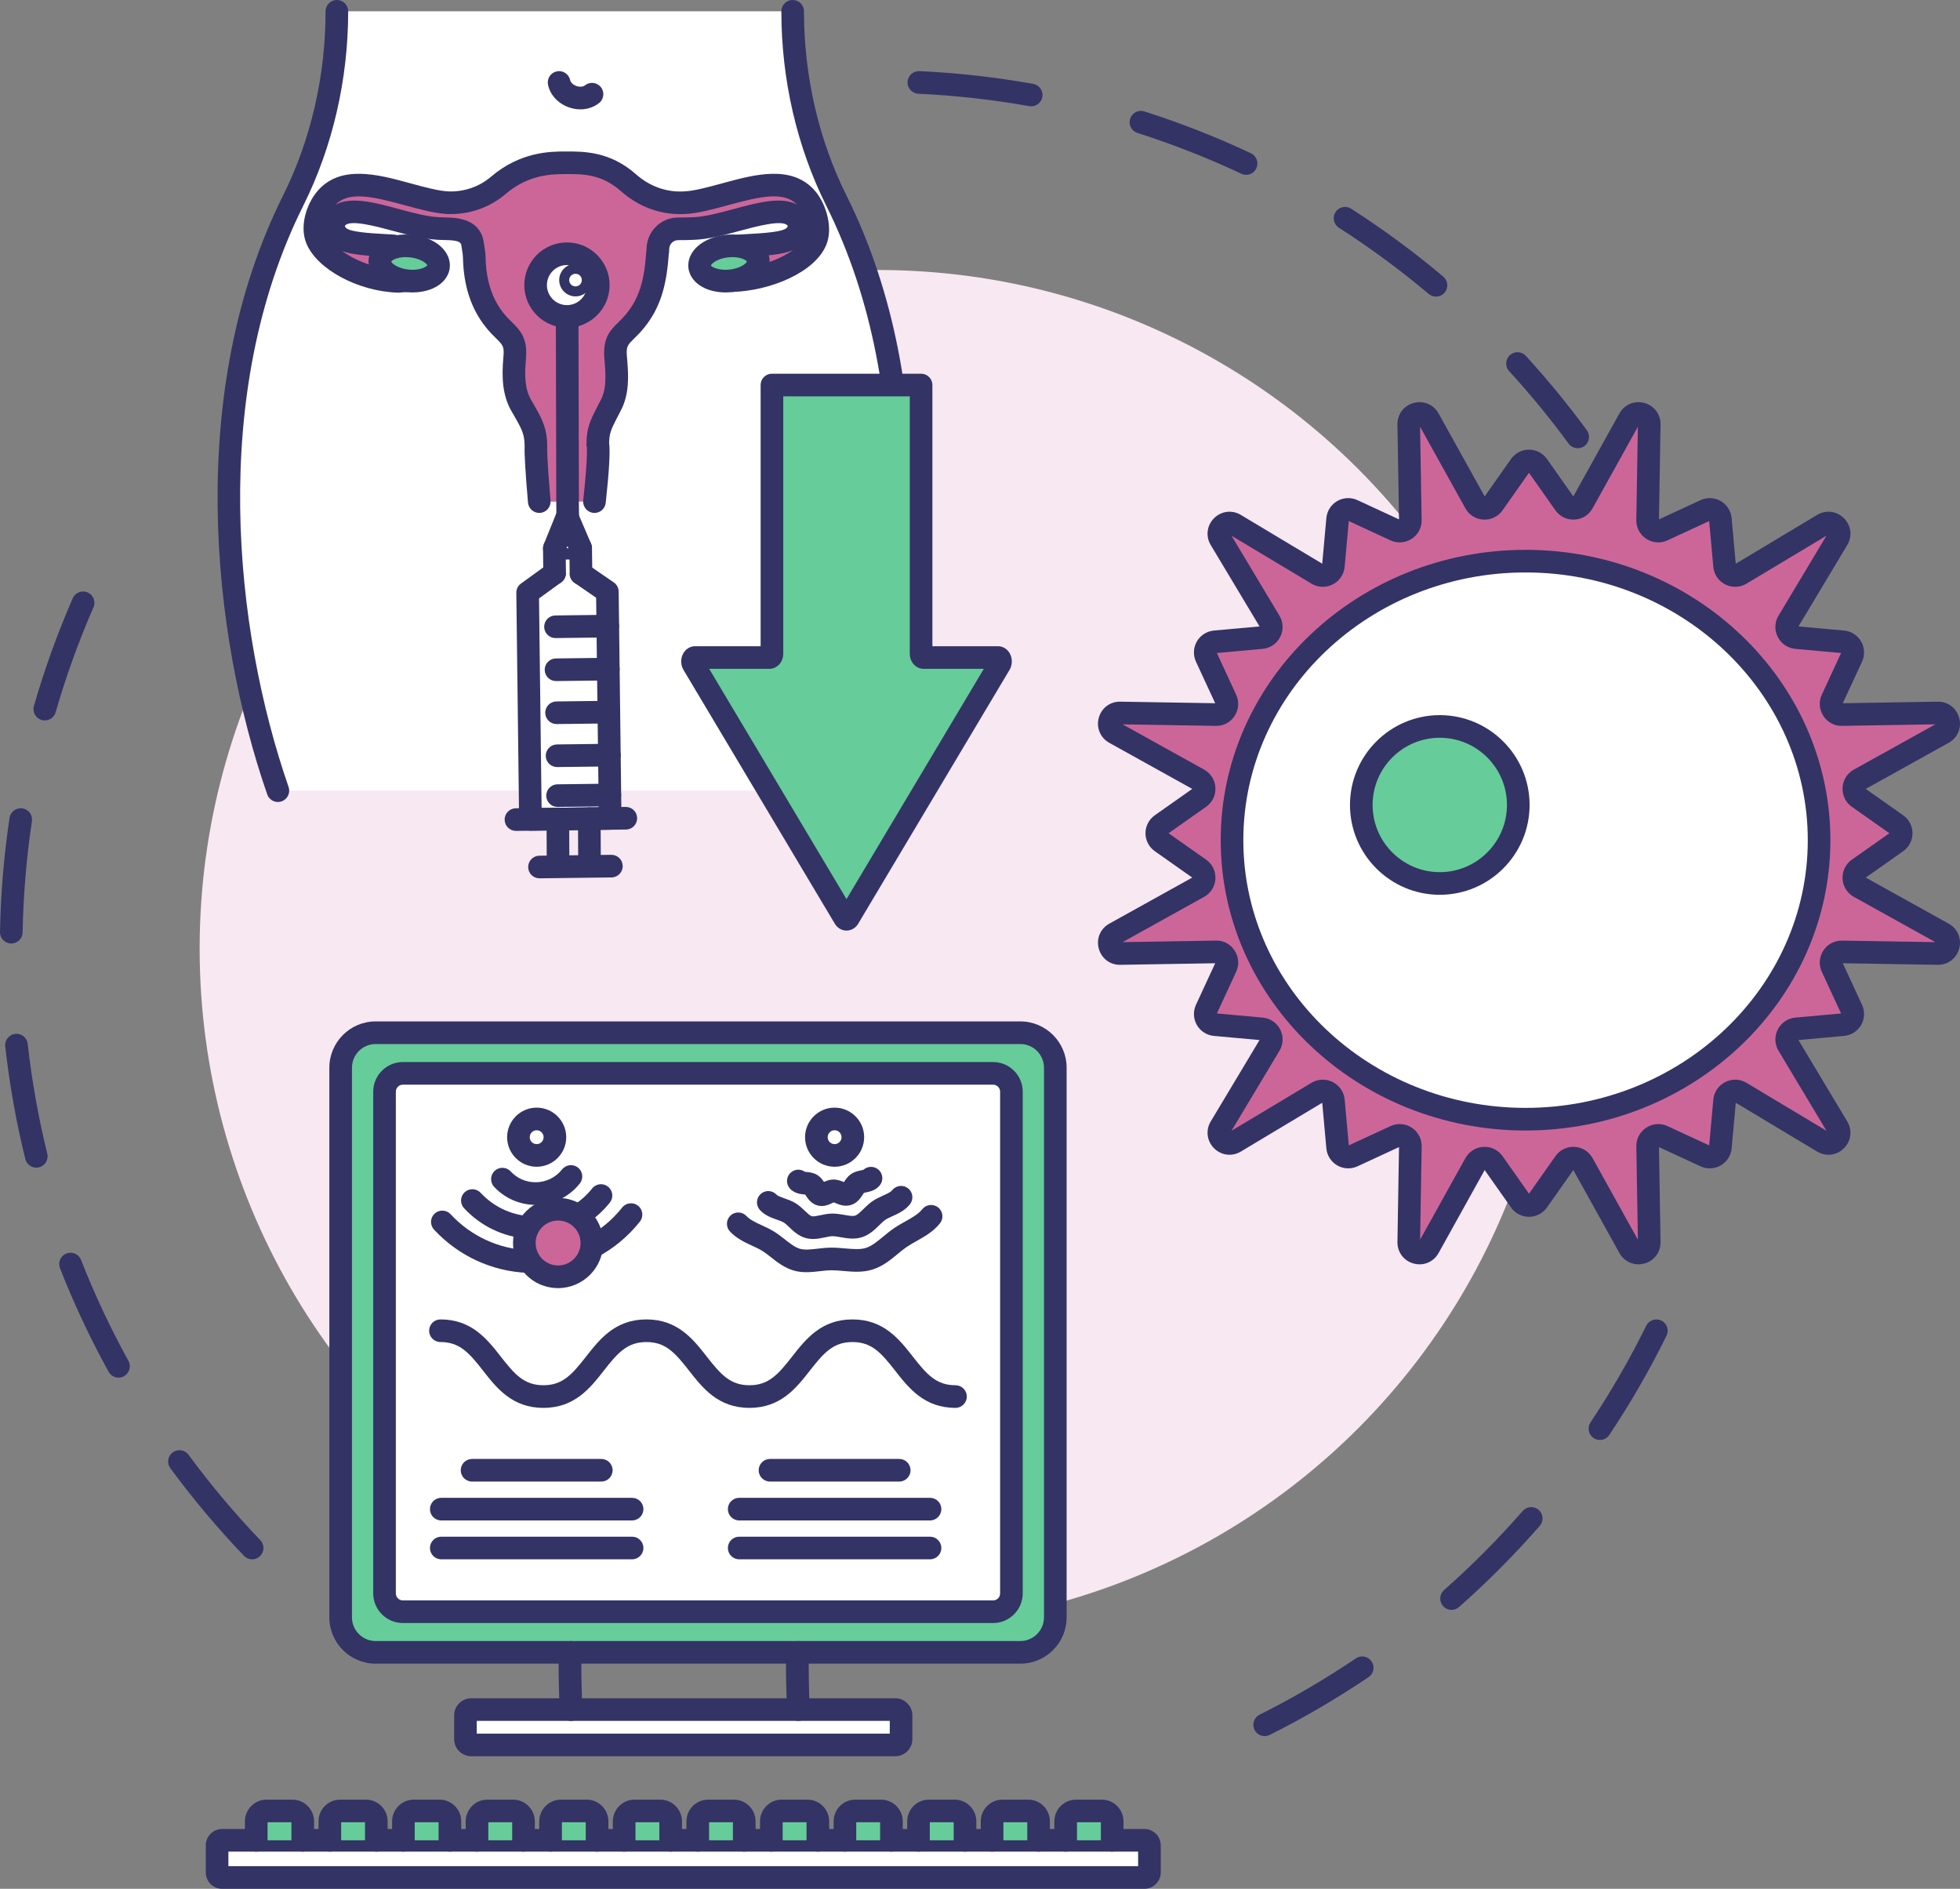 <?xml version="1.0" encoding="UTF-8"?><svg id="_Слой_2" xmlns="http://www.w3.org/2000/svg" viewBox="0 0 372.393 358.8"><rect x="0" y="0" width="372.393" height="358.8" fill="#808080" stroke="none"/><defs><style>.cls-1{fill:#f7e8f1;}.cls-2{fill:#6c9;}.cls-3{fill:#fff;}.cls-4{fill:#336;}.cls-5{fill:#c69;}</style></defs><g id="_Layer_"><g><path class="cls-4" d="m47.909,296.212c-.565,0-1.13-.222-1.552-.663-5.004-5.225-9.712-10.825-13.995-16.646-.703-.956-.498-2.301.457-3.004.956-.704,2.301-.498,3.004.457,4.174,5.672,8.762,11.13,13.638,16.221.821.857.791,2.217-.065,3.038-.416.399-.952.597-1.486.597Zm-25.389-34.514c-.757,0-1.491-.401-1.883-1.111-3.498-6.337-6.607-12.961-9.242-19.687-.433-1.104.112-2.351,1.217-2.784,1.105-.435,2.352.112,2.784,1.217,2.566,6.551,5.596,13.003,9.003,19.178.573,1.039.196,2.346-.843,2.919-.329.182-.685.268-1.036.268Zm-15.627-39.888c-.965,0-1.843-.655-2.084-1.635-1.73-7.01-3.012-14.212-3.812-21.406-.131-1.179.719-2.242,1.898-2.373,1.182-.128,2.242.719,2.373,1.898.779,7.008,2.028,14.023,3.713,20.851.284,1.152-.419,2.317-1.572,2.601-.173.042-.346.063-.516.063Zm-4.744-42.579c-.014,0-.027,0-.041,0-1.186-.022-2.13-1.002-2.108-2.188.135-7.251.746-14.542,1.815-21.674.176-1.174,1.269-1.98,2.443-1.807,1.173.176,1.982,1.27,1.806,2.443-1.041,6.948-1.636,14.054-1.768,21.118-.022,1.173-.98,2.109-2.148,2.109Zm6.361-42.375c-.197,0-.397-.028-.595-.085-1.141-.328-1.799-1.519-1.471-2.659,1.999-6.946,4.481-13.831,7.377-20.464.475-1.088,1.741-1.584,2.829-1.109,1.087.475,1.584,1.741,1.109,2.829-2.821,6.461-5.238,13.167-7.185,19.933-.271.942-1.13,1.555-2.064,1.555Z"/><path class="cls-4" d="m240.282,329.792c-.788,0-1.547-.435-1.923-1.188-.531-1.061-.1-2.352.961-2.883,6.291-3.145,12.445-6.743,18.292-10.692.983-.664,2.319-.405,2.983.578.664.984.406,2.319-.578,2.984-6.001,4.053-12.318,7.746-18.775,10.975-.308.154-.636.227-.959.227Zm35.508-23.977c-.595,0-1.186-.246-1.611-.726-.786-.89-.702-2.247.188-3.033,5.28-4.665,10.308-9.721,14.943-15.028.78-.894,2.138-.985,3.032-.205.894.781.985,2.138.205,3.031-4.757,5.446-9.916,10.636-15.335,15.422-.408.361-.916.539-1.422.539Zm28.185-32.277c-.41,0-.824-.117-1.19-.361-.987-.659-1.254-1.993-.595-2.98,3.915-5.869,7.478-12.045,10.589-18.356.525-1.065,1.813-1.501,2.877-.978,1.064.525,1.502,1.813.977,2.878-3.193,6.478-6.85,12.817-10.868,18.841-.414.62-1.096.956-1.79.956Z"/><path class="cls-4" d="m299.761,85.144c-.661,0-1.313-.304-1.734-.878-3.496-4.767-7.295-9.396-11.29-13.758-.801-.875-.742-2.234.133-3.035.875-.803,2.234-.742,3.036.133,4.1,4.476,7.998,9.227,11.586,14.119.702.957.495,2.302-.462,3.004-.383.281-.828.416-1.269.416Zm-26.933-28.803c-.489,0-.98-.166-1.383-.505-5.395-4.544-11.134-8.775-17.058-12.575-.999-.641-1.289-1.97-.648-2.968.641-.999,1.97-1.291,2.969-.648,6.079,3.9,11.97,8.242,17.506,12.906.908.764,1.023,2.12.259,3.027-.425.505-1.032.765-1.644.765Zm-36.072-23.131c-.307,0-.618-.066-.914-.205-6.381-3.003-13.017-5.609-19.724-7.748-1.13-.36-1.755-1.568-1.395-2.699.36-1.131,1.569-1.755,2.699-1.394,6.886,2.194,13.699,4.87,20.249,7.953,1.074.505,1.534,1.785,1.029,2.859-.366.779-1.139,1.235-1.946,1.235Zm-40.828-13.012c-.125,0-.253-.011-.381-.033-6.924-1.238-14.011-2.032-21.064-2.359-1.186-.056-2.102-1.061-2.047-2.246.055-1.185,1.061-2.094,2.246-2.047,7.24.336,14.514,1.151,21.621,2.422,1.168.209,1.946,1.325,1.737,2.493-.186,1.041-1.092,1.771-2.113,1.771Z"/><circle class="cls-1" cx="166.847" cy="180.207" r="128.917"/><g><g><path class="cls-5" d="m353.082,165.065l7.278-5.127c1.144-.806,1.144-2.502,0-3.308l-7.278-5.127c-1.22-.859-1.122-2.698.183-3.423l15.932-8.85c1.841-1.022,1.089-3.826-1.016-3.792l-18.222.302c-1.492.025-2.496-1.519-1.87-2.873l3.74-8.079c.588-1.27-.26-2.739-1.654-2.865l-8.867-.801c-1.486-.134-2.32-1.776-1.553-3.056l9.372-15.63c1.083-1.806-.97-3.858-2.776-2.776l-15.63,9.372c-1.28.767-2.921-.067-3.055-1.553l-.801-8.867c-.126-1.394-1.595-2.242-2.865-1.654l-8.08,3.74c-1.354.627-2.898-.378-2.873-1.87l.302-18.222c.035-2.105-2.769-2.857-3.792-1.016l-8.85,15.932c-.724,1.304-2.563,1.403-3.423.183l-5.127-7.278c-.806-1.144-2.502-1.144-3.308,0l-5.127,7.278c-.859,1.22-2.698,1.122-3.423-.183l-8.85-15.932c-1.023-1.841-3.827-1.09-3.792,1.016l.302,18.222c.025,1.492-1.519,2.496-2.873,1.869l-8.079-3.739c-1.27-.588-2.739.26-2.865,1.654l-.801,8.867c-.134,1.486-1.776,2.32-3.055,1.553l-15.63-9.372c-1.806-1.083-3.859.97-2.776,2.776l9.372,15.63c.767,1.28-.067,2.921-1.553,3.056l-8.867.801c-1.394.126-2.242,1.595-1.654,2.865l3.739,8.079c.627,1.354-.378,2.897-1.869,2.873l-18.222-.302c-2.105-.035-2.857,2.769-1.016,3.792l15.932,8.85c1.304.725,1.402,2.563.183,3.423l-7.278,5.127c-1.144.806-1.144,2.502,0,3.308l7.278,5.127c1.22.859,1.122,2.698-.183,3.423l-15.932,8.85c-1.841,1.022-1.089,3.826,1.016,3.791l18.222-.301c1.492-.025,2.496,1.519,1.869,2.873l-3.739,8.079c-.588,1.27.26,2.739,1.654,2.865l8.867.801c1.486.134,2.32,1.776,1.553,3.056l-9.372,15.63c-1.083,1.806.97,3.859,2.776,2.776l15.63-9.372c1.28-.767,2.921.067,3.055,1.553l.801,8.867c.126,1.394,1.595,2.242,2.865,1.654l8.079-3.74c1.354-.627,2.898.378,2.873,1.87l-.302,18.222c-.035,2.105,2.769,2.857,3.792,1.016l8.85-15.932c.725-1.304,2.563-1.403,3.423-.183l5.127,7.278c.806,1.144,2.502,1.144,3.308,0l5.127-7.278c.859-1.22,2.698-1.122,3.423.183l8.85,15.932c1.023,1.841,3.826,1.089,3.792-1.016l-.302-18.222c-.025-1.492,1.519-2.496,2.873-1.87l8.08,3.74c1.27.588,2.739-.26,2.865-1.654l.801-8.867c.134-1.486,1.776-2.32,3.055-1.553l15.63,9.372c1.806,1.083,3.858-.97,2.776-2.776l-9.372-15.63c-.767-1.28.067-2.921,1.553-3.056l8.867-.801c1.394-.126,2.242-1.595,1.654-2.865l-3.74-8.079c-.627-1.354.378-2.897,1.87-2.873l18.222.301c2.105.035,2.857-2.769,1.016-3.791l-15.932-8.85c-1.304-.725-1.402-2.563-.183-3.423Z"/><path class="cls-4" d="m311.29,240.173c-1.482,0-2.852-.788-3.611-2.152l-8.753-15.757-5.012,7.115c-.78,1.107-2.055,1.769-3.41,1.769-1.356,0-2.631-.661-3.411-1.769l-5.012-7.115-8.753,15.757c-.945,1.702-2.844,2.506-4.726,2.004-1.882-.504-3.124-2.151-3.092-4.099l.299-18.023-7.899,3.655c-1.229.571-2.664.505-3.838-.173-1.173-.677-1.947-1.888-2.069-3.237l-.783-8.668-15.459,9.27c-1.67,1-3.718.749-5.095-.628-1.377-1.377-1.63-3.425-.628-5.096l9.269-15.459-8.668-.783c-1.35-.122-2.56-.896-3.238-2.069-.677-1.174-.742-2.608-.173-3.838l3.655-7.898-18.023.298c-1.956.042-3.595-1.211-4.099-3.092-.504-1.882.302-3.781,2.005-4.726l15.757-8.753-7.115-5.012c-1.108-.781-1.77-2.057-1.77-3.411,0-1.355.662-2.63,1.77-3.41l7.114-5.012-15.757-8.753c-1.702-.946-2.508-2.846-2.004-4.727.504-1.88,2.139-3.126,4.098-3.092l18.023.298-3.655-7.898c-.569-1.229-.504-2.664.173-3.838.677-1.174,1.888-1.948,3.238-2.07l8.668-.783-9.269-15.459c-1.002-1.67-.749-3.719.628-5.096,1.377-1.378,3.425-1.629,5.095-.628l15.459,9.27.783-8.668c.122-1.349.895-2.56,2.069-3.237,1.174-.677,2.609-.742,3.838-.173l7.898,3.655-.299-18.022c-.032-1.948,1.211-3.594,3.092-4.098,1.883-.506,3.781.302,4.727,2.003l8.753,15.758,5.012-7.116c.781-1.107,2.056-1.769,3.411-1.769h0c1.355,0,2.63.662,3.41,1.77l5.012,7.114,8.753-15.757c.946-1.702,2.845-2.509,4.727-2.003,1.881.504,3.123,2.151,3.091,4.099l-.298,18.022,7.898-3.655c1.229-.57,2.665-.504,3.838.173,1.173.677,1.947,1.888,2.069,3.237l.783,8.668,15.459-9.27c1.67-1.001,3.717-.749,5.096.628,1.377,1.378,1.629,3.425.627,5.096l-9.27,15.459,8.668.783c1.35.122,2.56.896,3.238,2.07.677,1.173.742,2.608.173,3.838l-3.655,7.898,18.022-.298c.025,0,.049,0,.074,0,1.915,0,3.527,1.234,4.025,3.092.504,1.882-.301,3.781-2.003,4.727l-15.757,8.753,7.115,5.012c1.108.779,1.769,2.054,1.769,3.409,0,1.355-.661,2.631-1.769,3.411l-7.116,5.012,15.758,8.753c1.702.945,2.508,2.844,2.004,4.726-.497,1.858-2.11,3.092-4.025,3.092-.024,0-.049,0-.074,0l-18.023-.298,3.656,7.898c.569,1.231.504,2.665-.173,3.838-.677,1.173-1.888,1.947-3.237,2.069l-8.668.783,9.269,15.459c1.002,1.67.75,3.718-.627,5.096-1.378,1.377-3.426,1.629-5.096.628l-15.458-9.27-.783,8.668c-.122,1.349-.895,2.56-2.069,3.237-1.174.677-2.61.743-3.839.173l-7.898-3.655.298,18.023c.032,1.947-1.21,3.594-3.091,4.099-.374.1-.748.148-1.116.148Zm-12.356-22.317c.076,0,.151.002.227.006,1.443.077,2.723.877,3.425,2.14l8.606,15.493-.293-17.721c-.024-1.444.685-2.777,1.896-3.565,1.211-.787,2.716-.897,4.028-.289l7.918,3.664.785-8.689c.13-1.439.977-2.689,2.265-3.343,1.288-.656,2.797-.603,4.036.141l15.199,9.114-9.113-15.2c-.743-1.238-.796-2.747-.142-4.035.655-1.288,1.904-2.135,3.343-2.265l8.69-.785-3.665-7.917c-.607-1.311-.499-2.817.289-4.028.775-1.192,2.078-1.897,3.496-1.897.023,0,.046,0,.07,0l17.72.293-15.493-8.607c-1.263-.702-2.063-1.982-2.14-3.424-.077-1.443.582-2.801,1.762-3.634h0l7.133-5.025-7.133-5.025c-1.181-.831-1.84-2.19-1.763-3.632.077-1.442.877-2.723,2.14-3.424l15.494-8.607-17.721.293c-1.438.043-2.777-.684-3.566-1.895-.788-1.211-.896-2.717-.289-4.028l3.665-7.918-8.69-.785c-1.439-.13-2.69-.977-3.344-2.264-.655-1.288-.602-2.797.141-4.036l9.114-15.199-15.2,9.114c-1.24.742-2.748.795-4.036.14-1.288-.655-2.134-1.904-2.264-3.343l-.785-8.69-7.918,3.664c-1.311.608-2.817.499-4.028-.289-1.211-.788-1.92-2.121-1.896-3.565l.293-17.721-8.607,15.493c-.702,1.263-1.982,2.063-3.425,2.14-1.437.076-2.801-.582-3.632-1.763l-5.025-7.133-5.024,7.133c-.832,1.181-2.185,1.842-3.633,1.763-1.442-.077-2.723-.877-3.424-2.14l-8.606-15.493.293,17.721c.024,1.444-.685,2.777-1.896,3.565-1.211.788-2.716.897-4.028.289l-7.918-3.664-.785,8.69c-.13,1.438-.976,2.688-2.264,3.343-1.288.655-2.797.603-4.036-.14l-15.2-9.115,9.114,15.2c.743,1.24.796,2.749.141,4.036-.655,1.287-1.904,2.134-3.343,2.264l-8.69.785,3.665,7.918c.607,1.312.499,2.818-.289,4.028-.788,1.211-2.121,1.938-3.566,1.895l-17.721-.293,15.494,8.607c1.263.702,2.063,1.982,2.14,3.425.077,1.443-.582,2.801-1.764,3.633l-7.132,5.024,7.133,5.025c1.181.832,1.841,2.19,1.764,3.633-.077,1.443-.877,2.723-2.14,3.424l-15.492,8.606,17.72-.293c1.452-.059,2.778.685,3.566,1.896.788,1.21.896,2.717.289,4.028l-3.664,7.917,8.689.785c1.439.13,2.689.977,3.344,2.265.655,1.288.601,2.796-.141,4.035l-9.114,15.2,15.2-9.114c1.239-.743,2.748-.796,4.036-.141,1.288.655,2.135,1.905,2.265,3.343l.785,8.689,7.918-3.664c1.311-.609,2.817-.498,4.028.289,1.211.788,1.92,2.121,1.896,3.565l-.293,17.721,8.607-15.493c.702-1.263,1.982-2.063,3.424-2.14,1.437-.082,2.801.582,3.633,1.763l5.025,7.132,5.025-7.132c.788-1.118,2.048-1.77,3.406-1.77Zm69.231-38.633h.007-.007Z"/></g><g><ellipse class="cls-3" cx="289.85" cy="159.6" rx="55.77" ry="53.005"/><path class="cls-4" d="m289.85,214.754c-31.937,0-57.919-24.742-57.919-55.154s25.982-55.153,57.919-55.153,57.919,24.742,57.919,55.153-25.983,55.154-57.919,55.154Zm0-106.01c-29.567,0-53.621,22.814-53.621,50.856s24.054,50.856,53.621,50.856,53.622-22.814,53.622-50.856-24.054-50.856-53.622-50.856Z"/></g><g><circle class="cls-2" cx="273.554" cy="152.911" r="14.914" transform="translate(-37.693 116.324) rotate(-22.5)"/><path class="cls-4" d="m273.554,169.974c-9.408,0-17.062-7.655-17.062-17.063s7.654-17.062,17.062-17.062,17.063,7.654,17.063,17.062-7.654,17.063-17.063,17.063Zm0-29.828c-7.039,0-12.765,5.726-12.765,12.765s5.727,12.765,12.765,12.765,12.765-5.726,12.765-12.765-5.726-12.765-12.765-12.765Z"/></g></g><g><g><path class="cls-3" d="m161.808,150.197c9.665-27.88,15.881-74.45-2.881-112.046-5.571-11.164-8.324-23.525-8.324-36.002h-86.598c0,12.478-2.753,24.838-8.324,36.002-18.762,37.596-12.546,84.166-2.881,112.046h109.009Z"/><path class="cls-4" d="m52.799,152.346c-.89,0-1.722-.558-2.03-1.446-10.652-30.73-15.461-76.738,2.989-113.71,5.298-10.616,8.098-22.733,8.098-35.042,0-1.186.962-2.149,2.149-2.149s2.149.962,2.149,2.149c0,12.971-2.957,25.753-8.55,36.962-17.855,35.778-13.14,80.48-2.774,110.383.389,1.121-.205,2.345-1.326,2.734-.233.081-.47.119-.704.119Z"/><path class="cls-4" d="m161.808,152.346c-.233,0-.471-.039-.704-.119-1.121-.389-1.715-1.613-1.326-2.734,10.366-29.903,15.081-74.605-2.774-110.383-5.594-11.21-8.55-23.99-8.55-36.962,0-1.186.962-2.149,2.149-2.149s2.149.962,2.149,2.149c0,12.309,2.8,24.426,8.098,35.042,18.45,36.971,13.641,82.981,2.988,113.71-.308.888-1.14,1.446-2.03,1.446Z"/><path class="cls-4" d="m110.28,20.774c-.73,0-1.478-.129-2.212-.39-2.042-.728-3.516-2.321-3.943-4.261-.255-1.159.477-2.305,1.636-2.561,1.155-.26,2.305.476,2.561,1.636.126.571.697.962,1.19,1.138.492.175,1.182.234,1.64-.129.93-.737,2.282-.578,3.018.353.736.931.578,2.283-.353,3.018-.998.788-2.237,1.196-3.536,1.196Z"/></g><g><g><path class="cls-5" d="m112.946,95.287c1.063-9.739.635-11.005.635-11.005,0-2.403.565-3.615,1.638-5.698l.871-1.69c1.261-2.447,1.181-5.269.953-8.081l-.084-1.034c-.314-3.892,1.511-4.053,3.835-6.975,2.44-3.067,3.699-6.594,4.108-12.549.045-.664.089-.231.089-.897,0-2.151,1.707-3.905,3.882-3.891.957.006,1.924-.018,2.889-.057,2.57-.105,5.452-.883,8.239-1.636,4.623-1.249,9.404-2.542,11.263-.309.655.787.736,1.646.246,2.626-1.144,2.288-5.502,2.279-11.072,2.616l-1.216,6.592c6.531-.203,14.074-3.455,15.777-7.601.989-2.408-.099-6.017-1.697-7.937-3.611-4.337-10.266-2.282-15.952-.747-2.554.69-5.195,1.403-7.269,1.488-.138.006-.277.011-.417.016-3.77.136-7.395-1.277-10.221-3.776-4.318-3.818-8.461-3.835-12.06-3.82-2.503.01-7.69-.002-12.726,4.301-2.657,2.271-6.102,3.422-9.594,3.282-.023,0-.046-.002-.069-.003h.118c-2.075-.085-4.716-.798-7.269-1.488-5.687-1.536-12.342-3.59-15.952.747-1.598,1.92-2.686,5.254-1.697,7.663,1.703,4.146,8.94,7.819,15.471,8.022.1.003,1.378-.12,1.475-.13l-2.385-6.609c-5.57-.337-9.927-.327-11.072-2.616-.49-.98-.41-1.839.246-2.626,1.858-2.233,6.639-.94,11.263.309,2.787.753,5.669,1.531,8.239,1.636h-.117c.563.023,1.128.041,1.691.051,2.428.042,4.453.561,4.785,2.898.097.68.297,1.65.317,2.526.114,5.159,1.54,8.993,3.862,11.914,2.325,2.925,4.15,3.089,3.833,6.983l-.045.551c-.247,3.036-.218,6.077,1.254,8.644l.872,1.521c1.267,2.209,1.94,3.629,1.94,6.252.053-.057-.254.223.635,10.537"/><path class="cls-4" d="m112.949,97.436c-.078,0-.157-.004-.236-.013-1.18-.129-2.032-1.19-1.903-2.369.788-7.223.729-9.582.687-10.168-.139-.248-.064-.247-.064-.604,0-2.892.713-4.423,1.877-6.681l.871-1.691c1.023-1.984.917-4.507.722-6.923l-.083-1.035c-.307-3.802,1.207-5.292,2.671-6.731.519-.51,1.055-1.038,1.624-1.754,2.258-2.837,3.28-6.022,3.646-11.359.019-.283.044-.487.084-.674v-.076c0-1.635.634-3.164,1.784-4.306,1.127-1.119,2.624-1.734,4.219-1.734.111,0,.217.001.327.001.751,0,1.572-.019,2.501-.057,2.33-.095,5.094-.842,7.766-1.564,4.434-1.197,8.988-2.428,11.956-.847-2.442-2.514-6.841-1.573-12.728.03l-.759.206c-2.667.72-5.424,1.465-7.741,1.56l-.43.017c-4.236.152-8.402-1.38-11.719-4.314-3.743-3.31-7.244-3.301-10.627-3.28-2.462.009-6.94.026-11.339,3.786-3.055,2.612-6.996,3.965-11.076,3.795-.058-.002-.115-.007-.171-.013-2.271-.131-4.94-.852-7.524-1.55l-.759-.206c-5.887-1.602-10.286-2.545-12.728-.03,2.968-1.581,7.521-.351,11.947.844,2.684.725,5.446,1.471,7.775,1.566.046.001.093.005.138.01.462.017.924.031,1.385.039,4.125.073,6.438,1.669,6.876,4.744.023.159.052.336.083.525.106.647.237,1.453.255,2.256.097,4.397,1.208,7.873,3.396,10.625.57.716,1.106,1.245,1.624,1.756,1.464,1.442,2.978,2.934,2.669,6.739l-.045.553c-.211,2.591-.238,5.28.977,7.4l.871,1.521c1.284,2.24,2.199,4.075,2.224,7.189.008.106.008.214,0,.322-.012.156-.096,1.765.629,10.162.102,1.182-.774,2.223-1.956,2.325-1.182.106-2.223-.774-2.326-1.956-.484-5.612-.705-9.289-.643-10.676,0-.015,0-.03,0-.045,0-2.089-.479-3.132-1.655-5.183l-.872-1.521c-1.803-3.145-1.786-6.763-1.532-9.887l.045-.552c.147-1.803-.15-2.096-1.402-3.328-.552-.544-1.241-1.222-1.972-2.143-2.794-3.514-4.209-7.833-4.328-13.204-.011-.503-.111-1.116-.2-1.658-.036-.22-.07-.426-.096-.613-.06-.425-.143-1.007-2.697-1.052-.579-.01-1.16-.028-1.74-.052-.06-.002-.119-.007-.177-.015-2.724-.156-5.615-.937-8.414-1.693-3.028-.819-8.079-2.183-9.053-1.01-.035.043-.055.072-.064.089.01.01.029.082.089.201.47.94,4.598,1.17,7.611,1.337.543.03,1.1.061,1.669.096.856.052,1.599.608,1.891,1.415l2.385,6.608c.225.623.15,1.315-.203,1.876-.353.56-.945.926-1.604.992-1.481.147-1.648.139-1.747.14-7.576-.236-15.378-4.432-17.399-9.354-1.338-3.257.01-7.422,2.033-9.853,4.335-5.207,11.586-3.235,17.413-1.65l.751.204c2.439.659,4.96,1.34,6.798,1.416.045.001.09.005.134.01,2.907.066,5.733-.901,7.926-2.776,5.598-4.783,11.312-4.806,14.058-4.816,3.651-.011,8.577-.036,13.547,4.359,2.489,2.201,5.585,3.347,8.721,3.239l.407-.015c1.835-.076,4.356-.757,6.795-1.416l.751-.204c5.826-1.584,13.077-3.558,17.413,1.65,2.038,2.449,3.356,6.907,2.033,10.128-2.183,5.315-10.713,8.716-17.697,8.933-.664.022-1.273-.254-1.697-.747-.423-.492-.601-1.15-.483-1.79l1.216-6.592c.179-.971.997-1.695,1.983-1.755.57-.035,1.127-.066,1.669-.096,3.013-.167,7.14-.397,7.611-1.337.056-.112.077-.182.084-.216-.009-.008-.028-.036-.059-.074-.976-1.174-6.025.191-9.042,1.006-2.91.786-5.91,1.597-8.721,1.711-1.116.046-2.097.066-2.99.06h-.012c-.454,0-.877.172-1.193.486-.332.329-.514.776-.514,1.257,0,.399-.014.661-.088.955-.002.024-.004.053-.006.088-.426,6.216-1.75,10.197-4.57,13.74-.732.921-1.421,1.598-1.974,2.142-1.249,1.229-1.546,1.521-1.401,3.322l.083,1.035c.235,2.901.356,6.247-1.185,9.238l-.871,1.69c-.969,1.88-1.378,2.746-1.399,4.559.219,1.606.002,5.43-.649,11.393-.12,1.1-1.051,1.916-2.133,1.916Zm-47.972-49.748c2.288,1.644,5.628,3.047,9.104,3.481l-.866-2.398c-.079-.004-.159-.009-.238-.013-3.161-.175-5.931-.329-8.001-1.069Zm77.27,1.068l-.393,2.135c3.359-.535,6.637-1.814,8.805-3.373-2.103.885-5.033,1.05-8.411,1.238Zm-15.204-.397c-.006.022-.012.044-.019.067.005-.017.012-.037.019-.067Z"/></g><g><path class="cls-2" d="m144.071,49.456c.193,1.823-2.143,3.565-5.219,3.891-3.076.326-5.726-.887-5.919-2.71-.193-1.823,2.143-3.565,5.219-3.891,3.076-.326,5.726.887,5.919,2.71Z"/><path class="cls-4" d="m137.862,55.548c-1.434,0-2.803-.273-3.946-.797-1.809-.828-2.946-2.245-3.121-3.888-.328-3.1,2.737-5.788,7.129-6.254,1.862-.196,3.698.062,5.161.732,1.809.828,2.946,2.245,3.121,3.888h0c.328,3.1-2.737,5.788-7.129,6.254-.408.043-.814.065-1.215.065Zm1.291-6.707c-.244,0-.503.013-.775.042-2.115.224-3.24,1.22-3.31,1.56.133.253,1.443.992,3.556.766,2.049-.217,3.168-1.158,3.3-1.526-.179-.288-1.174-.842-2.772-.842Zm2.788.874h.007-.007Z"/></g><g><path class="cls-2" d="m72.179,49.456c-.193,1.823,2.143,3.565,5.219,3.891,3.076.326,5.726-.887,5.919-2.71.193-1.823-2.143-3.565-5.219-3.891-3.076-.326-5.726.887-5.919,2.71Z"/><path class="cls-4" d="m78.387,55.548c-.401,0-.808-.022-1.216-.065-1.865-.198-3.603-.836-4.893-1.798-1.595-1.19-2.41-2.814-2.236-4.456.174-1.642,1.312-3.06,3.12-3.888,1.463-.671,3.296-.928,5.162-.732,4.392.466,7.457,3.154,7.129,6.253-.174,1.643-1.312,3.061-3.121,3.888-1.143.523-2.512.797-3.946.797Zm-4.062-5.864c.132.368,1.251,1.309,3.3,1.526,2.112.226,3.423-.513,3.563-.831-.077-.275-1.201-1.271-3.316-1.495-2.05-.219-3.341.467-3.547.8Zm-2.145-.227h.007-.007Z"/></g></g><g><g><g><polyline class="cls-3" points="110.386 108.959 115.397 112.405 115.926 155.47 100.779 155.657 100.25 112.591 105.373 108.88"/><path class="cls-4" d="m100.778,157.805c-1.174,0-2.133-.945-2.148-2.122l-.529-43.065c-.009-.698.322-1.357.888-1.766l5.123-3.712c.961-.697,2.304-.483,3,.479.696.961.481,2.304-.479,3l-4.221,3.058.489,39.804,10.851-.133-.489-39.804-4.094-2.816c-.978-.672-1.225-2.01-.553-2.988.672-.978,2.01-1.225,2.988-.553l5.011,3.446c.575.395.922,1.046.931,1.744l.529,43.066c.007.57-.212,1.119-.61,1.527-.398.408-.942.641-1.511.648l-15.147.186h-.027Z"/></g><g><line class="cls-3" x1="118.906" y1="155.434" x2="98.03" y2="155.69"/><path class="cls-4" d="m98.029,157.839c-1.174,0-2.133-.945-2.148-2.122-.015-1.186.935-2.16,2.122-2.175l20.876-.257h.027c1.174,0,2.133.945,2.148,2.122.015,1.186-.935,2.16-2.122,2.175l-20.876.257h-.027Z"/></g><g><line class="cls-3" x1="115.872" y1="151.015" x2="105.936" y2="151.138"/><path class="cls-4" d="m105.935,153.287c-1.174,0-2.133-.944-2.148-2.122-.015-1.186.935-2.16,2.122-2.175l9.936-.123c1.198-.021,2.161.935,2.175,2.122.015,1.186-.935,2.16-2.122,2.175l-9.936.123h-.027Z"/></g><g><line class="cls-3" x1="115.779" y1="143.442" x2="105.843" y2="143.564"/><path class="cls-4" d="m105.842,145.712c-1.174,0-2.133-.945-2.148-2.122-.015-1.186.935-2.161,2.122-2.175l9.936-.122c1.2-.002,2.16.936,2.175,2.122.015,1.186-.935,2.161-2.122,2.175l-9.936.122h-.027Z"/></g><g><line class="cls-3" x1="115.678" y1="135.274" x2="105.742" y2="135.396"/><path class="cls-4" d="m105.742,137.545c-1.174,0-2.133-.945-2.148-2.122-.015-1.186.935-2.16,2.122-2.175l9.936-.122c1.21-.026,2.16.936,2.175,2.122.014,1.186-.935,2.16-2.122,2.175l-9.936.122h-.027Z"/></g><g><line class="cls-3" x1="115.578" y1="127.106" x2="105.642" y2="127.229"/><path class="cls-4" d="m105.641,129.377c-1.174,0-2.133-.945-2.148-2.122-.014-1.186.935-2.16,2.122-2.175l9.936-.122h.027c1.174,0,2.133.945,2.148,2.122.015,1.186-.935,2.16-2.122,2.175l-9.936.122h-.027Z"/></g><g><line class="cls-3" x1="115.478" y1="118.939" x2="105.542" y2="119.061"/><path class="cls-4" d="m105.541,121.21c-1.174,0-2.133-.945-2.148-2.122-.014-1.186.935-2.16,2.122-2.175l9.936-.122c1.183.017,2.161.936,2.175,2.122.015,1.186-.935,2.16-2.122,2.175l-9.936.122h-.027Z"/></g><g><polyline class="cls-3" points="110.386 108.959 110.327 104.108 105.32 104.17 105.378 108.887"/><path class="cls-4" d="m110.386,111.107c-1.174,0-2.133-.945-2.148-2.122l-.033-2.702-.71.009.032,2.569c.014,1.186-.935,2.16-2.122,2.175h-.027c-1.174,0-2.133-.945-2.148-2.122l-.058-4.718c-.007-.57.212-1.119.611-1.527.398-.408.942-.641,1.511-.648l5.006-.061c1.191.012,2.16.936,2.175,2.122l.06,4.85c.015,1.186-.935,2.16-2.122,2.175h-.027Z"/></g><g><polyline class="cls-3" points="110.327 104.108 107.762 98.141 105.32 104.17"/><path class="cls-4" d="m105.32,106.319c-.269,0-.541-.051-.806-.158-1.1-.445-1.63-1.698-1.185-2.798l2.442-6.029c.326-.804,1.102-1.333,1.969-1.342h.022c.858,0,1.635.511,1.974,1.301l2.564,5.968c.469,1.09-.035,2.353-1.126,2.822-1.091.468-2.354-.035-2.822-1.126l-.532-1.237-.509,1.256c-.338.835-1.143,1.343-1.992,1.343Z"/></g><g><polyline class="cls-3" points="107.902 100.955 107.842 96.123 107.745 56.137"/><path class="cls-4" d="m107.901,103.104c-1.174,0-2.133-.945-2.148-2.122l-.059-4.832-.097-40.007c-.003-1.187.957-2.151,2.143-2.154h.005c1.184,0,2.146.959,2.149,2.143l.097,39.987.059,4.811c.014,1.186-.935,2.16-2.122,2.175h-.027Z"/></g><g><line class="cls-3" x1="111.966" y1="155.519" x2="112.006" y2="164.502"/><path class="cls-4" d="m112.006,166.65c-1.182,0-2.143-.955-2.148-2.139l-.04-8.983c-.005-1.187.953-2.153,2.139-2.158h.01c1.182,0,2.143.956,2.148,2.139l.04,8.983c.005,1.187-.953,2.153-2.139,2.158h-.01Z"/></g><g><line class="cls-3" x1="105.991" y1="155.593" x2="106.03" y2="164.575"/><path class="cls-4" d="m106.03,166.724c-1.182,0-2.143-.955-2.148-2.139l-.04-8.983c-.005-1.187.952-2.153,2.139-2.158h.01c1.182,0,2.143.955,2.148,2.139l.04,8.982c.005,1.187-.952,2.153-2.139,2.158h-.01Z"/></g><g><line class="cls-3" x1="116.163" y1="164.531" x2="102.501" y2="164.698"/><path class="cls-4" d="m102.5,166.847c-1.174,0-2.133-.945-2.148-2.122-.014-1.186.935-2.161,2.122-2.175l13.662-.168h.027c1.174,0,2.133.945,2.148,2.122.015,1.186-.935,2.161-2.122,2.175l-13.662.168h-.027Z"/></g></g><g><path class="cls-3" d="m113.674,54.154c0,3.289-2.666,5.955-5.955,5.955s-5.955-2.666-5.955-5.955,2.666-5.955,5.955-5.955,5.955,2.666,5.955,5.955Z"/><path class="cls-4" d="m107.719,62.257c-4.468,0-8.104-3.635-8.104-8.103s3.636-8.104,8.104-8.104,8.104,3.635,8.104,8.104-3.636,8.103-8.104,8.103Zm0-11.91c-2.099,0-3.806,1.708-3.806,3.807s1.707,3.806,3.806,3.806,3.807-1.707,3.807-3.806-1.707-3.807-3.807-3.807Z"/></g><g><circle class="cls-3" cx="109.344" cy="53.205" r=".949"/><path class="cls-4" d="m109.345,56.303c-1.708,0-3.098-1.389-3.098-3.098s1.39-3.098,3.098-3.098,3.098,1.39,3.098,3.098-1.39,3.098-3.098,3.098Zm0-4.297c-.661,0-1.2.538-1.2,1.2s.538,1.199,1.2,1.199,1.199-.538,1.199-1.199-.538-1.2-1.199-1.2Z"/></g></g><g><path class="cls-2" d="m175.002,73.141v51.02c0,.412.222.746.497.746h14.095c.43,0,.657.762.37,1.243l-28.761,48.228c-.198.331-.543.331-.741,0l-28.761-48.228c-.286-.48-.059-1.243.37-1.243h14.095c.274,0,.497-.334.497-.746v-51.02h28.338Z"/><path class="cls-4" d="m160.833,176.774h-.001c-.904,0-1.732-.485-2.216-1.298l-28.76-48.227c-.565-.947-.577-2.183-.029-3.146.478-.842,1.318-1.346,2.245-1.346h12.444v-49.617c0-1.186.962-2.149,2.149-2.149h28.338c1.187,0,2.149.962,2.149,2.149v49.617h12.443c.927,0,1.767.503,2.245,1.346.547.964.536,2.199-.03,3.147l-28.76,48.227c-.484.812-1.312,1.297-2.216,1.297Zm-26.09-49.72l26.09,43.749,26.09-43.749h-11.424c-1.483,0-2.646-1.272-2.646-2.894v-48.871h-24.04v48.871c0,1.622-1.162,2.894-2.646,2.894h-11.424Z"/></g></g><g><g><rect class="cls-2" x="64.724" y="196.179" width="135.781" height="117.704" rx="6.644" ry="6.644"/><path class="cls-4" d="m193.86,316.032h-122.493c-4.848,0-8.792-3.944-8.792-8.793v-104.416c0-4.848,3.944-8.793,8.792-8.793h122.493c4.848,0,8.793,3.945,8.793,8.793v104.416c0,4.849-3.945,8.793-8.793,8.793Zm-122.493-117.704c-2.479,0-4.495,2.016-4.495,4.495v104.416c0,2.479,2.016,4.496,4.495,4.496h122.493c2.479,0,4.495-2.017,4.495-4.496v-104.416c0-2.479-2.017-4.495-4.495-4.495h-122.493Z"/></g><g><rect class="cls-3" x="81.479" y="195.477" width="102.269" height="119.108" rx="3.487" ry="3.487" transform="translate(387.645 122.417) rotate(90)"/><path class="cls-4" d="m188.68,308.314h-112.133c-3.108,0-5.636-2.528-5.636-5.636v-95.295c0-3.108,2.528-5.636,5.636-5.636h112.133c3.108,0,5.636,2.528,5.636,5.636v95.295c0,3.108-2.528,5.636-5.636,5.636Zm-112.133-102.269c-.738,0-1.338.6-1.338,1.338v95.295c0,.738.6,1.338,1.338,1.338h112.133c.738,0,1.338-.601,1.338-1.338v-95.295c0-.738-.6-1.338-1.338-1.338h-112.133Z"/></g><g><path class="cls-4" d="m114.244,281.441h-24.555c-1.187,0-2.149-.962-2.149-2.149s.962-2.149,2.149-2.149h24.555c1.187,0,2.149.962,2.149,2.149s-.962,2.149-2.149,2.149Z"/><path class="cls-4" d="m120.096,288.826h-36.259c-1.187,0-2.149-.962-2.149-2.149s.962-2.149,2.149-2.149h36.259c1.187,0,2.149.962,2.149,2.149s-.962,2.149-2.149,2.149Z"/><path class="cls-4" d="m120.096,296.21h-36.259c-1.187,0-2.149-.962-2.149-2.149s.962-2.149,2.149-2.149h36.259c1.187,0,2.149.962,2.149,2.149s-.962,2.149-2.149,2.149Z"/></g><g><path class="cls-4" d="m170.85,281.441h-24.555c-1.187,0-2.149-.962-2.149-2.149s.962-2.149,2.149-2.149h24.555c1.187,0,2.149.962,2.149,2.149s-.962,2.149-2.149,2.149Z"/><path class="cls-4" d="m176.702,288.826h-36.259c-1.187,0-2.149-.962-2.149-2.149s.962-2.149,2.149-2.149h36.259c1.187,0,2.149.962,2.149,2.149s-.962,2.149-2.149,2.149Z"/><path class="cls-4" d="m176.702,296.21h-36.259c-1.187,0-2.149-.962-2.149-2.149s.962-2.149,2.149-2.149h36.259c1.187,0,2.149.962,2.149,2.149s-.962,2.149-2.149,2.149Z"/></g><g><path class="cls-3" d="m105.432,216.023c0,1.914-1.552,3.466-3.466,3.466s-3.466-1.552-3.466-3.466,1.552-3.466,3.466-3.466,3.466,1.552,3.466,3.466Z"/><path class="cls-4" d="m101.967,221.637c-3.096,0-5.615-2.518-5.615-5.614s2.519-5.615,5.615-5.615,5.614,2.519,5.614,5.615-2.519,5.614-5.614,5.614Zm0-6.932c-.726,0-1.317.591-1.317,1.317s.591,1.317,1.317,1.317,1.317-.591,1.317-1.317-.591-1.317-1.317-1.317Z"/></g><g><g><path class="cls-3" d="m100.326,239.65c-6.427-.278-12.188-3.122-16.286-7.532"/><path class="cls-4" d="m100.328,241.799c-.031,0-.063,0-.095-.002-6.808-.295-13.118-3.213-17.767-8.216-.808-.869-.758-2.229.111-3.037.868-.807,2.228-.759,3.036.111,3.876,4.171,9.134,6.602,14.806,6.848,1.185.051,2.105,1.054,2.053,2.24-.05,1.154-1.001,2.056-2.145,2.056Z"/></g><g><path class="cls-3" d="m119.893,230.725c-2.02,2.542-4.552,4.659-7.441,6.194"/><path class="cls-4" d="m112.454,239.068c-.769,0-1.513-.414-1.899-1.141-.557-1.048-.159-2.348.889-2.905,2.631-1.399,4.908-3.294,6.767-5.634.738-.93,2.09-1.083,3.019-.345.929.738,1.084,2.09.346,3.019-2.229,2.805-4.959,5.077-8.115,6.755-.321.171-.667.252-1.007.252Z"/></g><g><path class="cls-3" d="m100.326,233.156c-4.17-.315-7.897-2.217-10.579-5.103"/><path class="cls-4" d="m100.329,235.305c-.054,0-.109-.002-.165-.006-4.589-.347-8.848-2.401-11.991-5.782-.808-.87-.758-2.229.111-3.037.868-.807,2.228-.759,3.036.111,2.404,2.588,5.661,4.158,9.168,4.424,1.183.089,2.07,1.121,1.98,2.305-.085,1.128-1.027,1.987-2.14,1.987Z"/></g><g><path class="cls-3" d="m114.186,227.103c-1.131,1.423-2.496,2.65-4.039,3.623"/><path class="cls-4" d="m110.15,232.874c-.713,0-1.411-.355-1.819-1.003-.633-1.003-.332-2.33.671-2.963,1.338-.844,2.516-1.901,3.503-3.142.738-.929,2.09-1.084,3.019-.345.929.738,1.084,2.09.345,3.019-1.287,1.62-2.826,3.001-4.575,4.103-.356.225-.752.331-1.144.331Z"/></g><g><path class="cls-3" d="m108.479,223.481c-1.574,1.981-4.004,3.251-6.73,3.251-2.486,0-4.726-1.056-6.295-2.745"/><path class="cls-4" d="m101.749,228.881c-2.975,0-5.843-1.25-7.869-3.43-.808-.87-.758-2.229.111-3.037.868-.808,2.228-.758,3.036.111,1.233,1.328,2.91,2.059,4.721,2.059,1.976,0,3.817-.889,5.048-2.439.739-.929,2.09-1.083,3.019-.345.929.738,1.084,2.09.345,3.019-2.052,2.581-5.118,4.062-8.413,4.062Z"/></g></g><g><path class="cls-3" d="m162.038,216.023c0,1.914-1.552,3.466-3.466,3.466s-3.466-1.552-3.466-3.466,1.552-3.466,3.466-3.466,3.466,1.552,3.466,3.466Z"/><path class="cls-4" d="m158.572,221.637c-3.096,0-5.614-2.518-5.614-5.614s2.519-5.615,5.614-5.615,5.614,2.519,5.614,5.615-2.519,5.614-5.614,5.614Zm0-6.932c-.726,0-1.317.591-1.317,1.317s.591,1.317,1.317,1.317,1.317-.591,1.317-1.317-.591-1.317-1.317-1.317Z"/></g><g><g><path class="cls-3" d="m176.907,231.049c-1.472,1.852-3.918,2.725-5.874,4.066-1.934,1.325-3.626,3.298-5.915,4.006-2.209.683-4.711.031-7.145.031-2.219,0-4.508.717-6.544.146-2.108-.592-3.684-2.414-5.51-3.531-1.85-1.132-4.186-1.712-5.655-3.293"/><path class="cls-4" d="m153.226,241.666c-.781,0-1.581-.076-2.377-.3-1.775-.498-3.159-1.587-4.38-2.548-.582-.458-1.133-.89-1.671-1.22-.553-.338-1.199-.637-1.883-.953-1.402-.648-2.991-1.383-4.225-2.71-.808-.869-.758-2.229.111-3.036.87-.808,2.228-.758,3.037.112.657.707,1.737,1.206,2.88,1.735.765.354,1.557.72,2.323,1.188.753.46,1.429.993,2.084,1.507.995.782,1.934,1.521,2.885,1.788.896.251,2.068.116,3.308-.026.852-.098,1.733-.2,2.656-.2.898,0,1.767.076,2.608.15,1.453.127,2.825.247,3.903-.086,1.138-.352,2.208-1.238,3.342-2.176.631-.523,1.284-1.063,1.993-1.549.72-.494,1.468-.913,2.191-1.319,1.28-.718,2.489-1.396,3.216-2.311.739-.93,2.09-1.083,3.019-.345.929.738,1.084,2.09.345,3.019-1.253,1.576-2.966,2.537-4.478,3.386-.67.376-1.303.731-1.864,1.115-.548.376-1.099.832-1.682,1.315-1.341,1.11-2.861,2.368-4.813,2.972-1.883.582-3.745.418-5.547.261-.783-.069-1.523-.133-2.233-.133-.676,0-1.399.083-2.164.171-.814.094-1.686.194-2.583.194Z"/></g><g><path class="cls-3" d="m171.2,227.427c-1.003,1.263-2.895,1.618-4.228,2.531-1.318.904-2.329,2.544-3.889,3.026-1.506.465-3.26-.303-4.919-.303-1.513,0-3.117.814-4.506.425-1.437-.403-2.38-1.947-3.624-2.708-1.261-.772-3.062-.913-4.063-1.99"/><path class="cls-4" d="m154.479,235.359c-.455,0-.926-.051-1.402-.184-1.379-.388-2.351-1.315-3.131-2.061-.377-.36-.734-.7-1.034-.883-.313-.192-.786-.358-1.287-.533-1.011-.354-2.269-.795-3.229-1.828-.808-.869-.758-2.228.111-3.036.87-.808,2.229-.758,3.037.112.236.254.909.489,1.502.698.659.231,1.406.493,2.109.923.693.424,1.259.965,1.759,1.441.48.458.977.933,1.325,1.031.31.085.997-.06,1.603-.189.693-.148,1.479-.316,2.322-.316.829,0,1.622.139,2.321.261.755.132,1.536.269,1.965.137.468-.144,1.018-.686,1.601-1.26.492-.485,1.05-1.034,1.708-1.485.666-.457,1.387-.783,2.023-1.071.741-.335,1.441-.652,1.737-1.025.738-.93,2.09-1.083,3.019-.345.929.739,1.083,2.091.345,3.019-.943,1.186-2.211,1.76-3.329,2.267-.52.235-1.012.458-1.366.7-.343.235-.721.607-1.122,1.002-.837.825-1.879,1.851-3.348,2.305-1.418.437-2.776.199-3.975-.01-.578-.101-1.123-.197-1.578-.197-.388,0-.891.108-1.422.221-.668.143-1.441.308-2.262.308Z"/></g><g><path class="cls-3" d="m165.493,223.805c-.535.673-1.871.51-2.581.997-.703.482-1.032,1.789-1.863,2.046-.803.248-1.809-.637-2.694-.637-.806,0-1.727.912-2.467.704-.766-.215-1.076-1.479-1.739-1.885-.672-.411-1.937-.113-2.471-.688"/><path class="cls-4" d="m156.123,229.096c-.26,0-.532-.033-.815-.112-1.212-.341-1.843-1.323-2.22-1.909-.029-.046-.065-.101-.1-.155-.067-.008-.136-.015-.194-.02-.689-.069-1.842-.184-2.689-1.095-.808-.869-.758-2.228.11-3.036.761-.707,1.896-.758,2.71-.177.092.012.207.023.294.032.561.055,1.33.132,2.051.573.603.37.993.888,1.282,1.323.48-.222,1.088-.458,1.802-.458.794,0,1.481.276,1.993.49.311-.483.7-1.077,1.349-1.521.668-.458,1.38-.605,1.953-.722.118-.024.278-.057.39-.086.765-.704,1.949-.766,2.789-.099.929.738,1.084,2.09.346,3.019-.786.989-1.913,1.221-2.659,1.374-.111.023-.26.054-.371.082-.064.091-.143.215-.203.307-.415.645-1.041,1.619-2.261,1.995-1.191.368-2.241-.072-2.936-.362-.102-.042-.237-.099-.345-.139-.083.037-.179.084-.253.12-.501.241-1.197.577-2.024.577Zm-2.873-6.219s.001.001.002.002c0,0-.001-.001-.002-.002Zm10.562-.41s0,.001-.001.001c0,0,0,0,.001-.001Z"/></g></g><g><path class="cls-3" d="m83.684,252.788c9.782,0,9.782,12.504,19.565,12.504s9.786-12.504,19.572-12.504,9.786,12.504,19.573,12.504,9.788-12.504,19.575-12.504,9.788,12.504,19.575,12.504"/><path class="cls-4" d="m181.544,267.441c-5.941,0-8.883-3.759-11.48-7.076-2.634-3.365-4.435-5.428-8.096-5.428s-5.461,2.063-8.096,5.428c-2.596,3.317-5.539,7.076-11.48,7.076s-8.883-3.759-11.479-7.076c-2.634-3.366-4.434-5.428-8.094-5.428s-5.461,2.063-8.094,5.428c-2.596,3.317-5.538,7.076-11.478,7.076s-8.88-3.76-11.475-7.077c-2.633-3.365-4.432-5.427-8.09-5.427-1.187,0-2.149-.962-2.149-2.149s.962-2.149,2.149-2.149c5.938,0,8.879,3.759,11.474,7.076,2.633,3.366,4.432,5.428,8.09,5.428s5.46-2.062,8.094-5.428c2.596-3.317,5.538-7.076,11.478-7.076s8.882,3.759,11.478,7.076c2.634,3.365,4.434,5.428,8.094,5.428s5.462-2.063,8.096-5.428c2.596-3.317,5.539-7.076,11.479-7.076s8.883,3.759,11.48,7.076c2.634,3.365,4.435,5.428,8.096,5.428,1.187,0,2.149.962,2.149,2.149s-.962,2.149-2.149,2.149Z"/></g><g><path class="cls-5" d="m99.619,236.126c0-3.544,2.873-6.416,6.416-6.416s6.416,2.873,6.416,6.416-2.873,6.416-6.416,6.416c-2.298,0-4.313-1.208-5.447-3.023-.615-.984-.97-2.147-.97-3.393Z"/><path class="cls-4" d="m106.036,244.691c-2.974,0-5.692-1.508-7.269-4.034-.848-1.358-1.296-2.925-1.296-4.531,0-4.722,3.842-8.565,8.565-8.565s8.565,3.843,8.565,8.565-3.842,8.565-8.565,8.565Zm0-12.833c-2.353,0-4.268,1.914-4.268,4.268,0,.801.223,1.581.643,2.256.787,1.26,2.142,2.012,3.624,2.012,2.353,0,4.268-1.914,4.268-4.268s-1.914-4.268-4.268-4.268Z"/></g><g><rect class="cls-3" x="88.433" y="324.756" width="82.767" height="6.714" rx="1.106" ry="1.106"/><path class="cls-4" d="m170.094,333.619h-80.555c-1.795,0-3.255-1.46-3.255-3.255v-4.501c0-1.794,1.46-3.255,3.255-3.255h80.555c1.795,0,3.255,1.46,3.255,3.255v4.501c0,1.795-1.46,3.255-3.255,3.255Zm-79.513-4.298h78.47v-2.416h-78.47v2.416Zm79.513-2.416h.007-.007Z"/></g><g><path class="cls-3" d="m108.479,313.883c-.398,0,0,10.873,0,10.873"/><path class="cls-4" d="m108.478,326.905c-1.15,0-2.103-.911-2.146-2.07-.417-11.398-.146-11.68.58-12.433.405-.42.984-.668,1.568-.668,1.187,0,2.149.962,2.149,2.149,0,.262-.047.512-.133.745-.102,1.231-.016,6.023.131,10.05.043,1.186-.883,2.182-2.069,2.226-.027,0-.053.001-.08.001Zm.005-10.873h-.003.003Zm.003,0h-.003.003Zm.185-.008c-.061.005-.123.008-.185.008.063,0,.124-.003.185-.008Zm.002,0h0,0Z"/></g><g><path class="cls-3" d="m151.678,313.883c-.398,0,0,10.873,0,10.873"/><path class="cls-4" d="m151.677,326.905c-1.15,0-2.103-.911-2.146-2.07-.417-11.398-.146-11.68.58-12.433.405-.42.984-.668,1.568-.668,1.187,0,2.149.962,2.149,2.149,0,.261-.047.512-.132.744-.102,1.231-.017,6.023.131,10.051.043,1.186-.883,2.182-2.069,2.226-.027,0-.054.001-.08.001Zm.005-10.873h-.003.003Zm.003,0h-.003.003Zm.185-.008c-.061.005-.123.008-.185.008.063,0,.124-.003.185-.008Zm.002,0h-.001.001Z"/></g><g><rect class="cls-3" x="41.244" y="349.584" width="177.145" height="7.068" rx=".967" ry=".967"/><path class="cls-4" d="m217.421,358.8H42.211c-1.718,0-3.116-1.398-3.116-3.115v-5.134c0-1.718,1.398-3.116,3.116-3.116h175.21c1.718,0,3.116,1.398,3.116,3.116v5.134c0,1.717-1.398,3.115-3.116,3.115Zm-174.029-4.297h172.847v-2.77H43.393v2.77Zm174.029-2.77h.007-.007Z"/></g><g><g><path class="cls-2" d="m48.685,349.584v-3.602c0-1.088.882-1.971,1.971-1.971h4.893c1.088,0,1.971.882,1.971,1.971v3.602"/><path class="cls-4" d="m57.52,351.732c-1.187,0-2.149-.962-2.149-2.149v-3.424h-4.537v3.424c0,1.186-.962,2.149-2.149,2.149s-2.149-.962-2.149-2.149v-3.602c0-2.271,1.848-4.119,4.12-4.119h4.893c2.271,0,4.12,1.848,4.12,4.119v3.602c0,1.186-.962,2.149-2.149,2.149Z"/></g><g><path class="cls-2" d="m62.666,349.584v-3.602c0-1.088.882-1.971,1.971-1.971h4.893c1.088,0,1.971.882,1.971,1.971v3.602"/><path class="cls-4" d="m71.501,351.732c-1.187,0-2.149-.962-2.149-2.149v-3.424h-4.537v3.424c0,1.186-.962,2.149-2.149,2.149s-2.149-.962-2.149-2.149v-3.602c0-2.271,1.848-4.119,4.12-4.119h4.893c2.271,0,4.12,1.848,4.12,4.119v3.602c0,1.186-.962,2.149-2.149,2.149Z"/></g><g><path class="cls-2" d="m76.647,349.584v-3.602c0-1.088.882-1.971,1.971-1.971h4.893c1.088,0,1.971.882,1.971,1.971v3.602"/><path class="cls-4" d="m85.482,351.732c-1.187,0-2.149-.962-2.149-2.149v-3.424h-4.537v3.424c0,1.186-.962,2.149-2.149,2.149s-2.149-.962-2.149-2.149v-3.602c0-2.271,1.848-4.119,4.12-4.119h4.893c2.271,0,4.12,1.848,4.12,4.119v3.602c0,1.186-.962,2.149-2.149,2.149Z"/></g><g><path class="cls-2" d="m90.628,349.584v-3.602c0-1.088.882-1.971,1.971-1.971h4.893c1.088,0,1.971.882,1.971,1.971v3.602"/><path class="cls-4" d="m99.463,351.732c-1.187,0-2.149-.962-2.149-2.149v-3.424h-4.537v3.424c0,1.186-.962,2.149-2.149,2.149s-2.149-.962-2.149-2.149v-3.602c0-2.271,1.848-4.119,4.12-4.119h4.893c2.271,0,4.12,1.848,4.12,4.119v3.602c0,1.186-.962,2.149-2.149,2.149Z"/></g><g><path class="cls-2" d="m104.609,349.584v-3.602c0-1.088.882-1.971,1.971-1.971h4.893c1.088,0,1.971.882,1.971,1.971v3.602"/><path class="cls-4" d="m113.443,351.732c-1.187,0-2.149-.962-2.149-2.149v-3.424h-4.537v3.424c0,1.186-.962,2.149-2.149,2.149s-2.149-.962-2.149-2.149v-3.602c0-2.271,1.848-4.119,4.12-4.119h4.893c2.271,0,4.119,1.848,4.119,4.119v3.602c0,1.186-.962,2.149-2.149,2.149Z"/></g><g><path class="cls-2" d="m118.59,349.584v-3.602c0-1.088.882-1.971,1.971-1.971h4.893c1.088,0,1.971.882,1.971,1.971v3.602"/><path class="cls-4" d="m127.424,351.732c-1.187,0-2.149-.962-2.149-2.149v-3.424h-4.537v3.424c0,1.186-.962,2.149-2.149,2.149s-2.149-.962-2.149-2.149v-3.602c0-2.271,1.848-4.119,4.12-4.119h4.893c2.271,0,4.119,1.848,4.119,4.119v3.602c0,1.186-.962,2.149-2.149,2.149Z"/></g><g><path class="cls-2" d="m132.571,349.584v-3.602c0-1.088.882-1.971,1.971-1.971h4.893c1.088,0,1.971.882,1.971,1.971v3.602"/><path class="cls-4" d="m141.405,351.732c-1.187,0-2.149-.962-2.149-2.149v-3.424h-4.537v3.424c0,1.186-.962,2.149-2.149,2.149s-2.149-.962-2.149-2.149v-3.602c0-2.271,1.848-4.119,4.12-4.119h4.893c2.271,0,4.119,1.848,4.119,4.119v3.602c0,1.186-.962,2.149-2.149,2.149Z"/></g><g><path class="cls-2" d="m146.552,349.584v-3.602c0-1.088.882-1.971,1.971-1.971h4.893c1.088,0,1.971.882,1.971,1.971v3.602"/><path class="cls-4" d="m155.386,351.732c-1.187,0-2.149-.962-2.149-2.149v-3.424h-4.537v3.424c0,1.186-.962,2.149-2.149,2.149s-2.149-.962-2.149-2.149v-3.602c0-2.271,1.848-4.119,4.12-4.119h4.893c2.271,0,4.119,1.848,4.119,4.119v3.602c0,1.186-.962,2.149-2.149,2.149Z"/></g><g><path class="cls-2" d="m160.532,349.584v-3.602c0-1.088.882-1.971,1.971-1.971h4.893c1.088,0,1.971.882,1.971,1.971v3.602"/><path class="cls-4" d="m169.367,351.732c-1.187,0-2.149-.962-2.149-2.149v-3.424h-4.537v3.424c0,1.186-.962,2.149-2.149,2.149s-2.149-.962-2.149-2.149v-3.602c0-2.271,1.848-4.119,4.12-4.119h4.893c2.271,0,4.12,1.848,4.12,4.119v3.602c0,1.186-.962,2.149-2.149,2.149Z"/></g><g><path class="cls-2" d="m174.513,349.584v-3.602c0-1.088.882-1.971,1.971-1.971h4.893c1.088,0,1.971.882,1.971,1.971v3.602"/><path class="cls-4" d="m183.348,351.732c-1.187,0-2.149-.962-2.149-2.149v-3.424h-4.537v3.424c0,1.186-.962,2.149-2.149,2.149s-2.149-.962-2.149-2.149v-3.602c0-2.271,1.848-4.119,4.119-4.119h4.893c2.271,0,4.12,1.848,4.12,4.119v3.602c0,1.186-.962,2.149-2.149,2.149Z"/></g><g><path class="cls-2" d="m188.494,349.584v-3.602c0-1.088.882-1.971,1.971-1.971h4.893c1.088,0,1.971.882,1.971,1.971v3.602"/><path class="cls-4" d="m197.329,351.732c-1.187,0-2.149-.962-2.149-2.149v-3.424h-4.537v3.424c0,1.186-.962,2.149-2.149,2.149s-2.149-.962-2.149-2.149v-3.602c0-2.271,1.848-4.119,4.119-4.119h4.893c2.271,0,4.12,1.848,4.12,4.119v3.602c0,1.186-.962,2.149-2.149,2.149Z"/></g><g><path class="cls-2" d="m202.475,349.584v-3.602c0-1.088.882-1.971,1.971-1.971h4.893c1.088,0,1.971.882,1.971,1.971v3.602"/><path class="cls-4" d="m211.31,351.732c-1.187,0-2.149-.962-2.149-2.149v-3.424h-4.537v3.424c0,1.186-.962,2.149-2.149,2.149s-2.149-.962-2.149-2.149v-3.602c0-2.271,1.848-4.119,4.119-4.119h4.893c2.271,0,4.12,1.848,4.12,4.119v3.602c0,1.186-.962,2.149-2.149,2.149Z"/></g></g></g></g></g></svg>